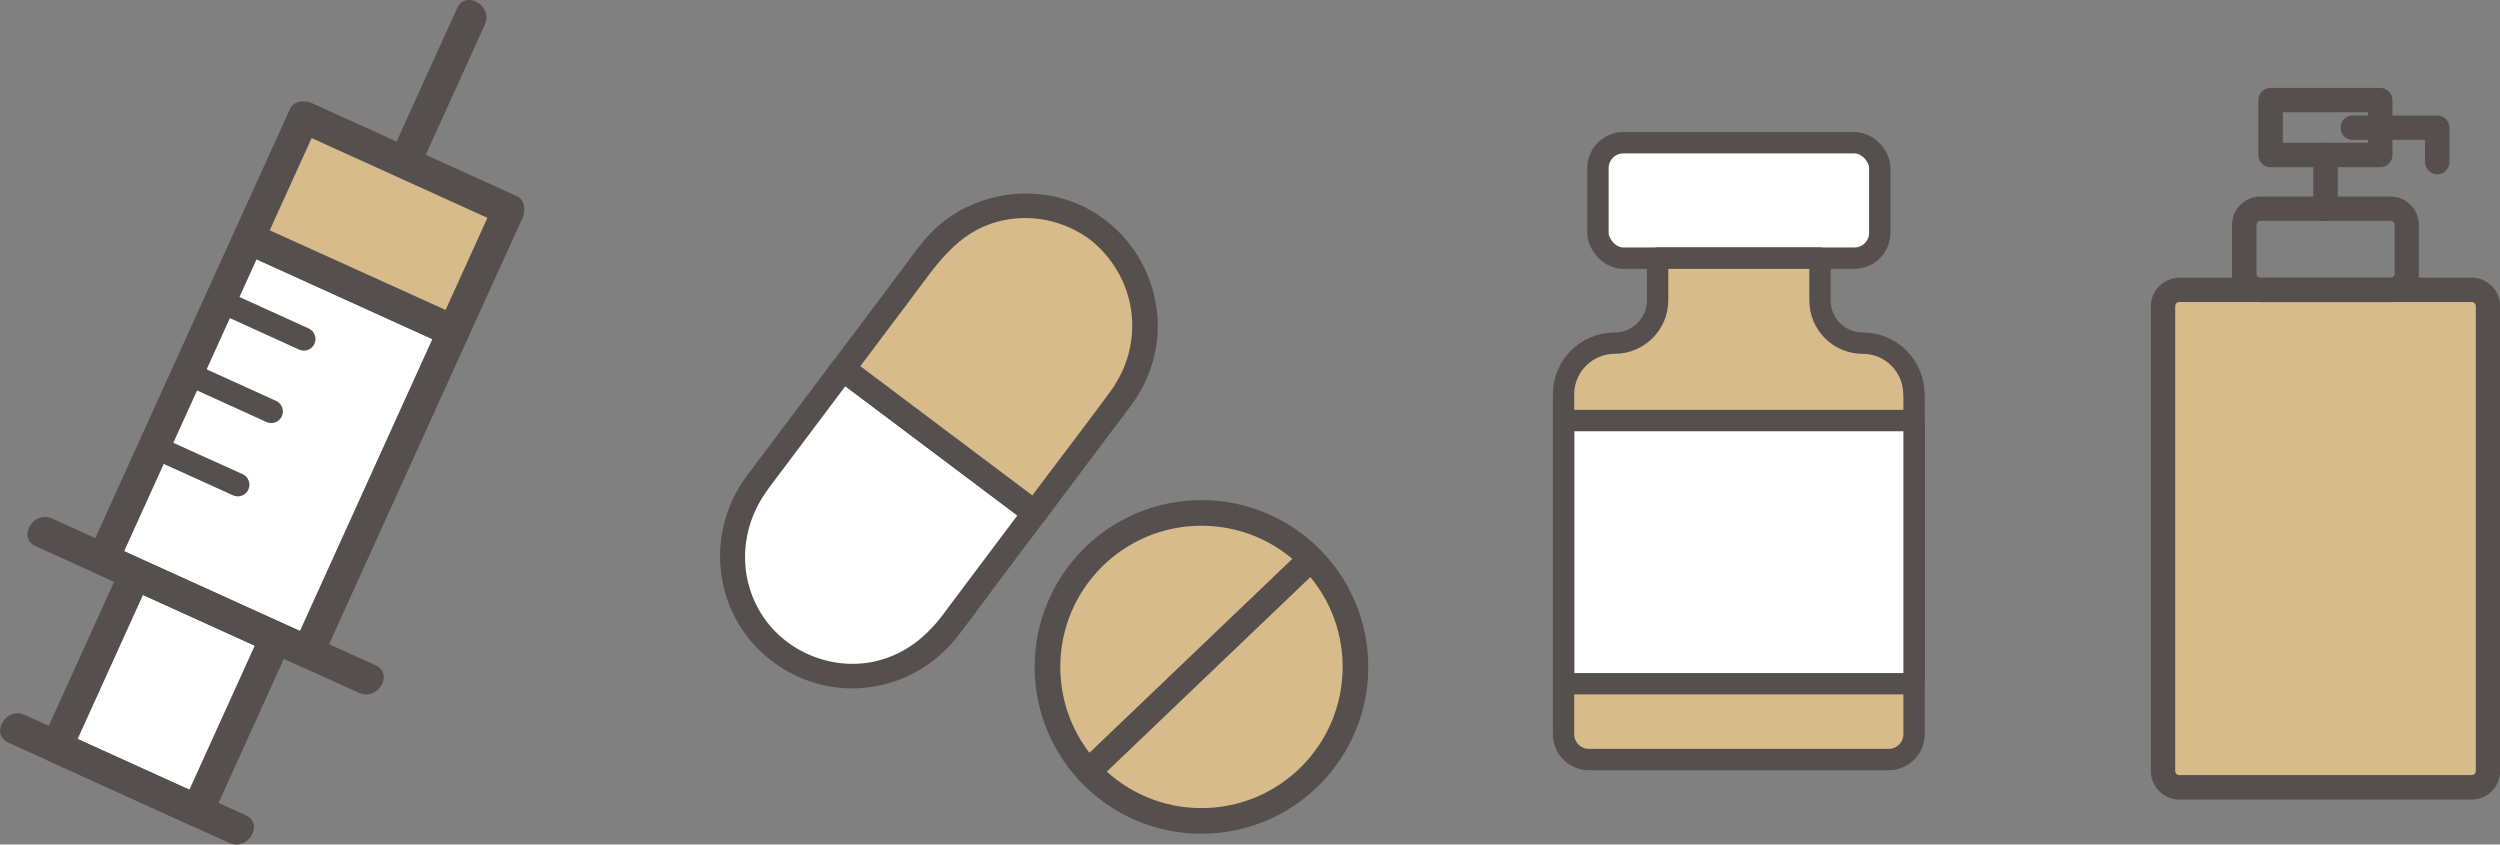 <svg id="Layer_2" xmlns="http://www.w3.org/2000/svg" viewBox="0 0 175.66 59.34"><rect x="0" y="0" width="175.66" height="59.34" fill="#808080" stroke="none"/><defs><style>.cls-1{stroke-width:1.8px}.cls-1,.cls-2,.cls-3,.cls-4{stroke:#554f4d;stroke-linejoin:round}.cls-1,.cls-3,.cls-5{fill:#d7bb8b}.cls-2{stroke-linecap:round;stroke-width:1.63px}.cls-2,.cls-4,.cls-6{fill:#fff}.cls-7{fill:#554f4d}.cls-5,.cls-6,.cls-7{stroke-width:0}.cls-3,.cls-4{stroke-width:1.5px}</style></defs><g id="_デザイン"><rect class="cls-4" x="112.28" y="10.03" width="19.8" height="8.11" rx="1.78" ry="1.78"/><path class="cls-3" d="M134.49 27.71v23.88c0 .98-.8 1.78-1.78 1.78h-21.07c-.98 0-1.78-.8-1.78-1.78V27.71c0-1.99 1.61-3.6 3.6-3.6 1.66 0 3.01-1.35 3.01-3.01v-2.96h11.41v2.97c0 1.66 1.34 3 3 3 1.99 0 3.6 1.61 3.6 3.6z"/><rect class="cls-4" x="109.87" y="29.55" width="24.62" height="18.49"/><path class="cls-6" d="M53.15 34.01c-2.8 3.72-2.05 9.01 1.68 11.81 3.72 2.8 9.01 2.05 11.81-1.68l6.08-8.09-13.48-10.13-6.08 8.09z"/><path class="cls-7" d="M52.39 33.56a9.392 9.392 0 00-1.02 9.25c1.31 2.99 4.16 5.09 7.39 5.49 3.24.4 6.49-.98 8.49-3.55.96-1.23 1.87-2.49 2.81-3.74 1.13-1.51 2.27-3.02 3.4-4.53.31-.41.03-.95-.32-1.2-3.93-2.95-7.85-5.9-11.78-8.85l-1.7-1.28c-.41-.31-.95-.03-1.2.32l-6.08 8.09c-.68.9.85 1.78 1.52.89l6.08-8.09c-.4.11-.8.21-1.2.32 3.93 2.95 7.85 5.9 11.78 8.85l1.7 1.28c-.11-.4-.21-.8-.32-1.2-1.89 2.52-3.79 5.04-5.68 7.57-1.26 1.68-2.86 2.91-4.97 3.33-2.81.55-5.8-.63-7.49-2.93-2.01-2.75-1.88-6.4.1-9.11.67-.92-.86-1.79-1.52-.89z"/><path class="cls-3" d="M77.11 16.15c-3.72-2.8-9.01-2.05-11.81 1.68l-6.08 8.09L72.7 36.05l6.08-8.09c2.8-3.72 2.05-9.01-1.68-11.81z"/><path class="cls-7" d="M77.56 15.39c-3.71-2.79-9.18-2.25-12.32 1.15-.68.74-1.26 1.6-1.87 2.4-.98 1.31-1.96 2.61-2.94 3.92-.65.87-1.31 1.74-1.96 2.61-.31.41-.03.95.32 1.2 3.93 2.95 7.85 5.9 11.78 8.85l1.7 1.28c.41.31.95.03 1.2-.32 1.48-1.98 2.97-3.95 4.45-5.93.54-.72 1.09-1.43 1.62-2.16 1.31-1.78 1.97-4.03 1.78-6.24-.23-2.62-1.51-5.02-3.59-6.64-.88-.68-2.14.55-1.24 1.24 3.4 2.63 4.07 7.3 1.52 10.77-1.42 1.94-2.89 3.85-4.34 5.78-.57.76-1.14 1.52-1.72 2.29.4-.11.8-.21 1.2-.32-3.93-2.95-7.85-5.9-11.78-8.85l-1.7-1.28c.11.4.21.8.32 1.2 1.37-1.83 2.74-3.65 4.12-5.48 1.66-2.21 3.12-4.51 5.97-5.28 2.28-.62 4.71-.11 6.59 1.31.9.68 1.78-.85.89-1.52z"/><circle class="cls-1" cx="84.42" cy="46.86" r="10.82"/><line class="cls-1" x1="92.24" y1="39.14" x2="76.6" y2="54.09"/><rect class="cls-5" x="152.41" y="20.7" width="21.96" height="34.37"/><path class="cls-7" d="M159.54 6.18a.86.86 0 00-.86.86v3.85c0 .47.38.86.86.86h7.7c.47 0 .86-.38.86-.86V7.04a.86.86 0 00-.86-.86h-7.7zm6.85 1.71v2.14h-5.99V7.89h5.99zM153.13 19.52c-1.1 0-2 .9-2 2v32.66c0 1.1.9 2 2 2h20.54c1.1 0 2-.9 2-2V21.51c0-1.1-.9-2-2-2h-20.54zm-.29 34.65V21.51c0-.16.13-.29.29-.29h20.54c.16 0 .29.13.29.29v32.66c0 .16-.13.29-.29.29h-20.54a.29.29 0 01-.29-.29z"/><path class="cls-7" d="M158.83 13.81c-1.1 0-2 .9-2 2v3.42c0 1.1.9 2 2 2h9.13c1.1 0 2-.9 2-2v-3.42c0-1.1-.9-2-2-2h-9.13zm-.28 5.42v-3.42c0-.16.13-.29.29-.29h9.13c.16 0 .29.13.29.29v3.42c0 .16-.13.29-.29.29h-9.13a.29.29 0 01-.29-.29z"/><path class="cls-7" d="M162.54 10.89v3.78c0 .47.38.86.86.86s.86-.38.86-.86v-3.78c0-.47-.38-.86-.86-.86s-.86.38-.86.86zM165.32 8.11c-.47 0-.86.38-.86.86s.38.86.86.86h5.07v1.55c0 .47.38.86.86.86s.86-.38.86-.86v-2.4a.86.86 0 00-.86-.86h-5.93z"/><rect class="cls-6" x="5" y="43.21" width="13.37" height="10.86" transform="rotate(-65.59 11.684 48.643)"/><path class="cls-7" d="M13.3 57.95c-3.3-1.5-6.59-2.99-9.89-4.49-.59-.27-.63-1.04-.4-1.54 1.84-4.06 3.68-8.12 5.52-12.17.27-.59 1.04-.63 1.54-.4 3.3 1.5 6.59 2.99 9.89 4.49.59.27.63 1.04.4 1.54-1.84 4.06-3.68 8.12-5.52 12.17-.6 1.32-2.54.17-1.95-1.14 1.84-4.06 3.68-8.12 5.52-12.17.13.51.27 1.03.4 1.54-3.3-1.5-6.59-2.99-9.89-4.49.51-.13 1.03-.27 1.54-.4-1.84 4.06-3.68 8.12-5.52 12.17-.13-.51-.27-1.03-.4-1.54 3.3 1.5 6.59 2.99 9.89 4.49 1.32.6.17 2.54-1.14 1.95z"/><rect class="cls-6" x="7.18" y="23.38" width="24.77" height="15.8" transform="rotate(-65.59 19.568 31.277)"/><path class="cls-7" d="M21.07 46.79c-4.8-2.18-9.59-4.35-14.39-6.53-.59-.27-.63-1.04-.4-1.54 2.98-6.58 5.97-13.16 8.95-19.73.43-.94.85-1.88 1.28-2.82.27-.59 1.04-.63 1.54-.4 4.8 2.18 9.59 4.35 14.39 6.53.59.27.63 1.04.4 1.54-2.98 6.58-5.97 13.16-8.95 19.73-.43.94-.85 1.88-1.28 2.82-.6 1.32-2.54.17-1.95-1.14 2.98-6.58 5.97-13.16 8.95-19.73.43-.94.85-1.88 1.28-2.82.13.51.27 1.03.4 1.54-4.8-2.18-9.59-4.35-14.39-6.53.51-.13 1.03-.27 1.54-.4-2.98 6.58-5.97 13.16-8.95 19.73-.43.94-.85 1.88-1.28 2.82-.13-.51-.27-1.03-.4-1.54 4.8 2.18 9.59 4.35 14.39 6.53 1.32.6.17 2.54-1.14 1.95z"/><line class="cls-2" x1="21.35" y1="23.82" x2="15.41" y2="21.12"/><line class="cls-2" x1="19.06" y1="28.91" x2="13.12" y2="26.21"/><line class="cls-2" x1="16.71" y1="34.06" x2="10.77" y2="31.37"/><rect class="cls-5" x="21.93" y="7.84" width="9.36" height="15.8" transform="rotate(-65.59 26.618 15.734)"/><path class="cls-7" d="M32.44 22.29c1.32.6.17 2.54-1.14 1.95-4.8-2.18-9.59-4.35-14.39-6.53-.59-.27-.63-1.04-.4-1.54l3.87-8.52c.27-.59 1.04-.63 1.54-.4 4.8 2.18 9.59 4.35 14.39 6.53.59.27.63 1.04.4 1.54l-3.87 8.52c-.6 1.32-2.54.17-1.95-1.14l3.87-8.52c.13.51.27 1.03.4 1.54-4.8-2.18-9.59-4.35-14.39-6.53.51-.13 1.03-.27 1.54-.4l-3.87 8.52c-.13-.51-.27-1.03-.4-1.54M25.24 48.69c-6.63-3.01-13.26-6.01-19.88-9.02l-2.85-1.29c-1.32-.6-.17-2.54 1.14-1.95 6.63 3.01 13.26 6.01 19.88 9.02l2.85 1.29c1.32.6.17 2.54-1.14 1.95zM16.12 59.23c-5.18-2.35-10.35-4.7-15.53-7.05-1.32-.6-.17-2.54 1.14-1.95 5.18 2.35 10.35 4.7 15.53 7.05 1.32.6.17 2.54-1.14 1.95z"/><path class="cls-7" d="M27.73 10.25c1.46-3.22 2.92-6.45 4.39-9.67.6-1.32 2.54-.17 1.95 1.14-1.46 3.22-2.92 6.45-4.39 9.67-.6 1.32-2.54.17-1.95-1.14z"/></g></svg>